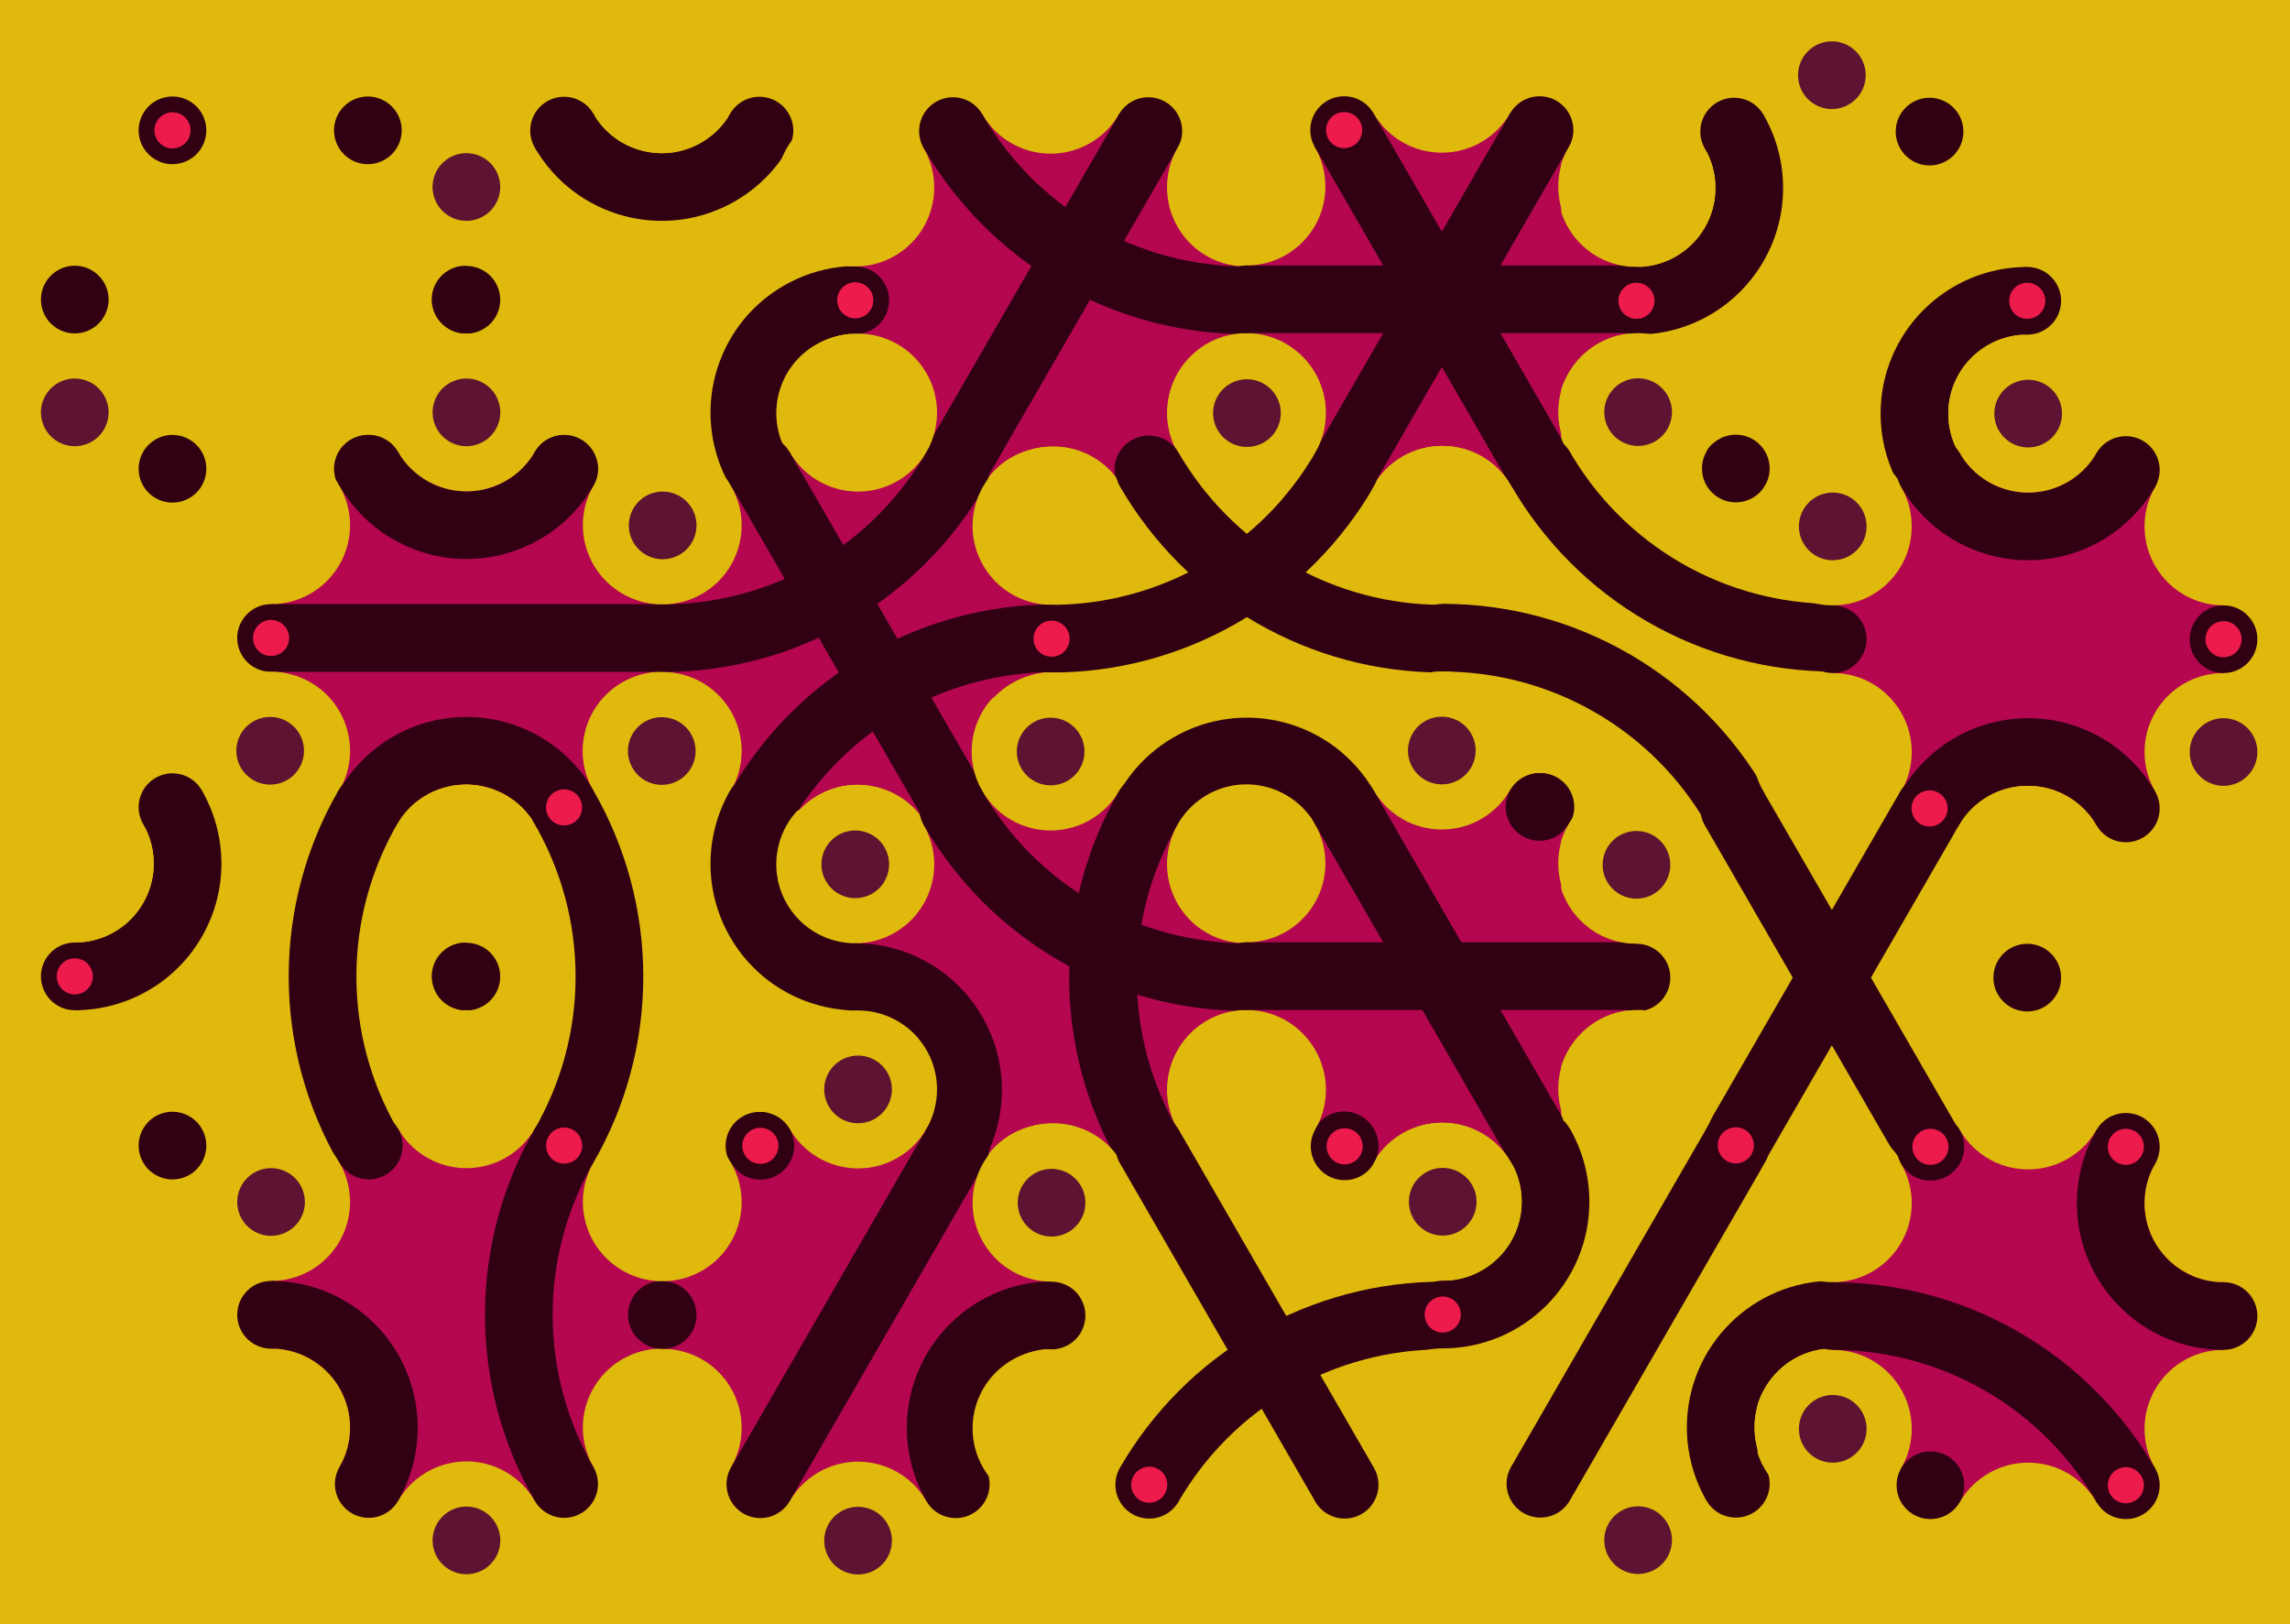 <svg xmlns='http://www.w3.org/2000/svg' width='1015' height='720'><rect width='100%' height='100%' fill='#DFB90C'/><g transform='translate(0,0)'><g transform='rotate(120 120 133)'><svg fill='none' stroke='none'><defs><clipPath id='hex-0-0'><polygon points='206.54,183.33 119.94,233.33 33.33,183.33 33.33,83.33 119.94,33.33 206.54,83.33'/></clipPath></defs><polygon points='206.54,183.33 119.94,233.33 33.33,183.33 33.33,83.33 119.94,33.33 206.54,83.33' fill='#DFB90C'/><circle r='133.335' cx='119.935' cy='133.335' fill='#DFB90C' clip-path='url(#hex-0-0)'/><circle cx='206.54' cy='183.33' r='35' fill='#DFB90C'/><circle cx='206.54' cy='183.33' r='15' fill='#5E1332'/><circle cx='119.94' cy='233.33' r='35' fill='#DFB90C'/><circle cx='119.94' cy='233.33' r='15' fill='#DFB90C'/><circle cx='33.33' cy='183.33' r='35' fill='#DFB90C'/><circle cx='33.33' cy='183.33' r='15' fill='#DFB90C'/><circle cx='33.33' cy='83.33' r='35' fill='#DFB90C'/><circle cx='33.33' cy='83.33' r='15' fill='#5E1332'/><circle cx='119.94' cy='33.33' r='35' fill='#DFB90C'/><circle cx='119.94' cy='33.33' r='15' fill='#DFB90C'/><circle cx='206.54' cy='83.33' r='35' fill='#DFB90C'/><circle cx='206.54' cy='83.33' r='15' fill='#DFB90C'/><circle cx='163.24' cy='208.33' r='15' fill='#320013'/><circle cx='163.24' cy='208.33' r='8' fill='#320013'/><circle cx='76.63' cy='208.33' r='15' fill='#320013'/><circle cx='76.63' cy='208.33' r='8' fill='#EC1B4C'/><circle cx='33.33' cy='133.33' r='15' fill='#320013'/><circle cx='33.33' cy='133.33' r='8' fill='#320013'/><circle cx='76.63' cy='58.33' r='15' fill='#320013'/><circle cx='76.63' cy='58.33' r='8' fill='#320013'/><circle cx='163.24' cy='58.33' r='15' fill='#320013'/><circle cx='163.24' cy='58.33' r='8' fill='#EC1B4C'/><circle cx='206.54' cy='133.33' r='15' fill='#320013'/><circle cx='206.54' cy='133.33' r='8' fill='#320013'/></svg></g></g><g transform='translate(173,0)'><g transform='rotate(240 120 133)'><svg fill='none' stroke='none'><defs><clipPath id='hex-0-1'><polygon points='206.54,183.33 119.94,233.33 33.33,183.33 33.33,83.33 119.94,33.33 206.54,83.33'/></clipPath></defs><polygon points='206.54,183.33 119.94,233.33 33.33,183.33 33.33,83.33 119.94,33.33 206.54,83.33' fill='#DFB90C'/><circle r='133.335' cx='119.935' cy='133.335' fill='#DFB90C' clip-path='url(#hex-0-1)'/><g stroke='#320013' stroke-width='30' clip-path='url(#hex-0-1)'><g><circle cx='206.54' cy='183.33' stroke='#320013' r='50' fill='none'/></g><g><circle cx='33.33' cy='183.33' stroke='#320013' r='50' fill='none'/></g></g><circle cx='206.54' cy='183.33' r='35' fill='#DFB90C'/><circle cx='206.54' cy='183.33' r='15' fill='#DFB90C'/><circle cx='119.94' cy='233.33' r='35' fill='#DFB90C'/><circle cx='119.94' cy='233.33' r='15' fill='#5E1332'/><circle cx='33.33' cy='183.33' r='35' fill='#DFB90C'/><circle cx='33.33' cy='183.33' r='15' fill='#5E1332'/><circle cx='33.33' cy='83.33' r='35' fill='#DFB90C'/><circle cx='33.33' cy='83.33' r='15' fill='#DFB90C'/><circle cx='119.94' cy='33.33' r='35' fill='#DFB90C'/><circle cx='119.94' cy='33.33' r='15' fill='#DFB90C'/><circle cx='206.54' cy='83.33' r='35' fill='#DFB90C'/><circle cx='206.54' cy='83.33' r='15' fill='#5E1332'/><circle cx='163.24' cy='208.33' r='15' fill='#320013'/><circle cx='163.24' cy='208.33' r='8' fill='#320013'/><circle cx='76.63' cy='208.33' r='15' fill='#320013'/><circle cx='76.63' cy='208.33' r='8' fill='#320013'/><circle cx='33.33' cy='133.33' r='15' fill='#320013'/><circle cx='33.33' cy='133.33' r='8' fill='#320013'/><circle cx='76.63' cy='58.33' r='15' fill='#320013'/><circle cx='76.63' cy='58.33' r='8' fill='#EC1B4C'/><circle cx='163.24' cy='58.33' r='15' fill='#320013'/><circle cx='163.24' cy='58.33' r='8' fill='#320013'/><circle cx='206.54' cy='133.33' r='15' fill='#320013'/><circle cx='206.54' cy='133.33' r='8' fill='#320013'/></svg></g></g><g transform='translate(346,0)'><g transform='rotate(60 120 133)'><svg fill='none' stroke='none'><defs><clipPath id='hex-0-2'><polygon points='206.54,183.33 119.94,233.33 33.33,183.33 33.33,83.33 119.94,33.33 206.54,83.33'/></clipPath></defs><polygon points='206.54,183.33 119.94,233.33 33.33,183.33 33.33,83.33 119.94,33.33 206.54,83.33' fill='#DFB90C'/><circle r='133.335' cx='119.935' cy='133.335' fill='#B40750' clip-path='url(#hex-0-2)'/><g stroke='#320013' stroke-width='30' clip-path='url(#hex-0-2)'><line x1='163.24' y1='208.33' x2='76.63' y2='58.33'/><g><circle cx='33.33' cy='-16.68' stroke='#320013' r='150' fill='none'/></g></g><circle cx='206.54' cy='183.33' r='35' fill='#DFB90C'/><circle cx='206.54' cy='183.33' r='15' fill='#5E1332'/><circle cx='119.94' cy='233.33' r='35' fill='#DFB90C'/><circle cx='119.94' cy='233.33' r='15' fill='#DFB90C'/><circle cx='33.33' cy='183.33' r='35' fill='#DFB90C'/><circle cx='33.33' cy='183.33' r='15' fill='#DFB90C'/><circle cx='33.33' cy='83.33' r='35' fill='#DFB90C'/><circle cx='33.33' cy='83.33' r='15' fill='#DFB90C'/><circle cx='119.94' cy='33.33' r='35' fill='#DFB90C'/><circle cx='119.94' cy='33.33' r='15' fill='#5E1332'/><circle cx='206.54' cy='83.33' r='35' fill='#DFB90C'/><circle cx='206.54' cy='83.33' r='15' fill='#DFB90C'/><circle cx='163.24' cy='208.33' r='15' fill='#320013'/><circle cx='163.24' cy='208.33' r='8' fill='#320013'/><circle cx='76.63' cy='208.33' r='15' fill='#320013'/><circle cx='76.63' cy='208.33' r='8' fill='#EC1B4C'/><circle cx='33.33' cy='133.33' r='15' fill='#320013'/><circle cx='33.33' cy='133.33' r='8' fill='#320013'/><circle cx='76.63' cy='58.33' r='15' fill='#320013'/><circle cx='76.63' cy='58.33' r='8' fill='#320013'/><circle cx='163.24' cy='58.33' r='15' fill='#320013'/><circle cx='163.24' cy='58.33' r='8' fill='#320013'/><circle cx='206.54' cy='133.33' r='15' fill='#320013'/><circle cx='206.54' cy='133.33' r='8' fill='#EC1B4C'/></svg></g></g><g transform='translate(519,0)'><g transform='rotate(180 120 133)'><svg fill='none' stroke='none'><defs><clipPath id='hex-0-3'><polygon points='206.54,183.33 119.94,233.33 33.33,183.33 33.33,83.33 119.94,33.33 206.54,83.33'/></clipPath></defs><polygon points='206.54,183.33 119.94,233.33 33.33,183.33 33.33,83.33 119.94,33.33 206.54,83.33' fill='#DFB90C'/><circle r='133.335' cx='119.935' cy='133.335' fill='#B40750' clip-path='url(#hex-0-3)'/><g stroke='#320013' stroke-width='30' clip-path='url(#hex-0-3)'><line x1='163.24' y1='208.33' x2='76.63' y2='58.33'/><line x1='76.63' y1='208.33' x2='163.24' y2='58.33'/><line x1='33.33' y1='133.33' x2='206.54' y2='133.33'/></g><circle cx='206.54' cy='183.33' r='35' fill='#DFB90C'/><circle cx='206.54' cy='183.33' r='15' fill='#DFB90C'/><circle cx='119.94' cy='233.33' r='35' fill='#DFB90C'/><circle cx='119.94' cy='233.33' r='15' fill='#DFB90C'/><circle cx='33.33' cy='183.33' r='35' fill='#DFB90C'/><circle cx='33.33' cy='183.33' r='15' fill='#5E1332'/><circle cx='33.33' cy='83.33' r='35' fill='#DFB90C'/><circle cx='33.33' cy='83.33' r='15' fill='#DFB90C'/><circle cx='119.94' cy='33.33' r='35' fill='#DFB90C'/><circle cx='119.94' cy='33.33' r='15' fill='#DFB90C'/><circle cx='206.54' cy='83.33' r='35' fill='#DFB90C'/><circle cx='206.54' cy='83.33' r='15' fill='#DFB90C'/><circle cx='163.24' cy='208.33' r='15' fill='#320013'/><circle cx='163.24' cy='208.33' r='8' fill='#EC1B4C'/><circle cx='76.63' cy='208.33' r='15' fill='#320013'/><circle cx='76.63' cy='208.33' r='8' fill='#320013'/><circle cx='33.33' cy='133.33' r='15' fill='#320013'/><circle cx='33.33' cy='133.33' r='8' fill='#320013'/><circle cx='76.63' cy='58.33' r='15' fill='#320013'/><circle cx='76.63' cy='58.33' r='8' fill='#EC1B4C'/><circle cx='163.24' cy='58.33' r='15' fill='#320013'/><circle cx='163.24' cy='58.33' r='8' fill='#320013'/><circle cx='206.54' cy='133.33' r='15' fill='#320013'/><circle cx='206.54' cy='133.33' r='8' fill='#320013'/></svg></g></g><g transform='translate(692,0)'><g transform='rotate(0 120 133)'><svg fill='none' stroke='none'><defs><clipPath id='hex-0-4'><polygon points='206.54,183.33 119.94,233.33 33.33,183.33 33.33,83.33 119.94,33.33 206.54,83.33'/></clipPath></defs><polygon points='206.54,183.33 119.94,233.33 33.33,183.33 33.33,83.33 119.94,33.33 206.54,83.33' fill='#DFB90C'/><circle r='133.335' cx='119.935' cy='133.335' fill='#DFB90C' clip-path='url(#hex-0-4)'/><g stroke='#320013' stroke-width='30' clip-path='url(#hex-0-4)'><g><circle cx='206.54' cy='183.33' stroke='#320013' r='50' fill='none'/></g><g><circle cx='33.33' cy='83.33' stroke='#320013' r='50' fill='none'/></g></g><circle cx='206.54' cy='183.33' r='35' fill='#DFB90C'/><circle cx='206.54' cy='183.33' r='15' fill='#5E1332'/><circle cx='119.94' cy='233.33' r='35' fill='#DFB90C'/><circle cx='119.94' cy='233.33' r='15' fill='#5E1332'/><circle cx='33.33' cy='183.33' r='35' fill='#DFB90C'/><circle cx='33.33' cy='183.33' r='15' fill='#DFB90C'/><circle cx='33.33' cy='83.33' r='35' fill='#DFB90C'/><circle cx='33.33' cy='83.33' r='15' fill='#DFB90C'/><circle cx='119.94' cy='33.33' r='35' fill='#DFB90C'/><circle cx='119.94' cy='33.33' r='15' fill='#5E1332'/><circle cx='206.54' cy='83.33' r='35' fill='#DFB90C'/><circle cx='206.54' cy='83.33' r='15' fill='#DFB90C'/><circle cx='163.24' cy='208.33' r='15' fill='#320013'/><circle cx='163.24' cy='208.33' r='8' fill='#320013'/><circle cx='76.63' cy='208.33' r='15' fill='#320013'/><circle cx='76.63' cy='208.33' r='8' fill='#320013'/><circle cx='33.33' cy='133.33' r='15' fill='#320013'/><circle cx='33.33' cy='133.33' r='8' fill='#EC1B4C'/><circle cx='76.63' cy='58.33' r='15' fill='#320013'/><circle cx='76.63' cy='58.33' r='8' fill='#320013'/><circle cx='163.24' cy='58.33' r='15' fill='#320013'/><circle cx='163.24' cy='58.33' r='8' fill='#320013'/><circle cx='206.54' cy='133.33' r='15' fill='#320013'/><circle cx='206.54' cy='133.33' r='8' fill='#EC1B4C'/></svg></g></g><g transform='translate(87,150)'><g transform='rotate(120 120 133)'><svg fill='none' stroke='none'><defs><clipPath id='hex-1-0'><polygon points='206.54,183.33 119.94,233.33 33.33,183.33 33.33,83.33 119.94,33.33 206.54,83.33'/></clipPath></defs><polygon points='206.54,183.33 119.94,233.33 33.33,183.33 33.33,83.33 119.94,33.33 206.54,83.33' fill='#DFB90C'/><circle r='133.335' cx='119.935' cy='133.335' fill='#B40750' clip-path='url(#hex-1-0)'/><g stroke='#320013' stroke-width='30' clip-path='url(#hex-1-0)'><line x1='163.24' y1='208.33' x2='76.63' y2='58.33'/><g><circle cx='33.33' cy='183.33' stroke='#320013' r='50' fill='none'/></g><g><circle cx='206.54' cy='83.33' stroke='#320013' r='50' fill='none'/></g></g><circle cx='206.54' cy='183.33' r='35' fill='#DFB90C'/><circle cx='206.54' cy='183.33' r='15' fill='#DFB90C'/><circle cx='119.94' cy='233.33' r='35' fill='#DFB90C'/><circle cx='119.94' cy='233.33' r='15' fill='#DFB90C'/><circle cx='33.33' cy='183.33' r='35' fill='#DFB90C'/><circle cx='33.33' cy='183.33' r='15' fill='#5E1332'/><circle cx='33.33' cy='83.33' r='35' fill='#DFB90C'/><circle cx='33.33' cy='83.33' r='15' fill='#5E1332'/><circle cx='119.94' cy='33.33' r='35' fill='#DFB90C'/><circle cx='119.94' cy='33.33' r='15' fill='#DFB90C'/><circle cx='206.54' cy='83.33' r='35' fill='#DFB90C'/><circle cx='206.54' cy='83.33' r='15' fill='#DFB90C'/><circle cx='163.24' cy='208.33' r='15' fill='#320013'/><circle cx='163.24' cy='208.33' r='8' fill='#EC1B4C'/><circle cx='76.63' cy='208.33' r='15' fill='#320013'/><circle cx='76.63' cy='208.33' r='8' fill='#320013'/><circle cx='33.33' cy='133.33' r='15' fill='#320013'/><circle cx='33.33' cy='133.33' r='8' fill='#320013'/><circle cx='76.63' cy='58.33' r='15' fill='#320013'/><circle cx='76.63' cy='58.33' r='8' fill='#320013'/><circle cx='163.24' cy='58.33' r='15' fill='#320013'/><circle cx='163.24' cy='58.33' r='8' fill='#EC1B4C'/><circle cx='206.54' cy='133.33' r='15' fill='#320013'/><circle cx='206.54' cy='133.33' r='8' fill='#320013'/></svg></g></g><g transform='translate(260,150)'><g transform='rotate(240 120 133)'><svg fill='none' stroke='none'><defs><clipPath id='hex-1-1'><polygon points='206.54,183.33 119.94,233.33 33.33,183.33 33.33,83.33 119.94,33.33 206.54,83.33'/></clipPath></defs><polygon points='206.54,183.33 119.94,233.33 33.33,183.33 33.33,83.33 119.94,33.33 206.54,83.33' fill='#DFB90C'/><circle r='133.335' cx='119.935' cy='133.335' fill='#B40750' clip-path='url(#hex-1-1)'/><g stroke='#320013' stroke-width='30' clip-path='url(#hex-1-1)'><g><circle cx='293.14' cy='133.33' stroke='#320013' r='150' fill='none'/></g><g><circle cx='-53.28' cy='133.33' stroke='#320013' r='150' fill='none'/></g><line x1='33.33' y1='133.33' x2='206.54' y2='133.33'/></g><circle cx='206.54' cy='183.33' r='35' fill='#DFB90C'/><circle cx='206.54' cy='183.33' r='15' fill='#DFB90C'/><circle cx='119.94' cy='233.33' r='35' fill='#DFB90C'/><circle cx='119.94' cy='233.33' r='15' fill='#5E1332'/><circle cx='33.33' cy='183.33' r='35' fill='#DFB90C'/><circle cx='33.33' cy='183.33' r='15' fill='#DFB90C'/><circle cx='33.33' cy='83.33' r='35' fill='#DFB90C'/><circle cx='33.33' cy='83.33' r='15' fill='#DFB90C'/><circle cx='119.94' cy='33.33' r='35' fill='#DFB90C'/><circle cx='119.94' cy='33.33' r='15' fill='#5E1332'/><circle cx='206.54' cy='83.33' r='35' fill='#DFB90C'/><circle cx='206.54' cy='83.33' r='15' fill='#5E1332'/><circle cx='163.24' cy='208.33' r='15' fill='#320013'/><circle cx='163.24' cy='208.33' r='8' fill='#320013'/><circle cx='76.63' cy='208.33' r='15' fill='#320013'/><circle cx='76.63' cy='208.33' r='8' fill='#320013'/><circle cx='33.33' cy='133.33' r='15' fill='#320013'/><circle cx='33.33' cy='133.33' r='8' fill='#EC1B4C'/><circle cx='76.63' cy='58.33' r='15' fill='#320013'/><circle cx='76.63' cy='58.33' r='8' fill='#320013'/><circle cx='163.24' cy='58.33' r='15' fill='#320013'/><circle cx='163.24' cy='58.33' r='8' fill='#320013'/><circle cx='206.54' cy='133.33' r='15' fill='#320013'/><circle cx='206.54' cy='133.33' r='8' fill='#320013'/></svg></g></g><g transform='translate(433,150)'><g transform='rotate(60 120 133)'><svg fill='none' stroke='none'><defs><clipPath id='hex-1-2'><polygon points='206.54,183.33 119.94,233.33 33.33,183.33 33.33,83.33 119.94,33.33 206.54,83.33'/></clipPath></defs><polygon points='206.54,183.33 119.94,233.33 33.33,183.33 33.33,83.33 119.94,33.33 206.54,83.33' fill='#DFB90C'/><circle r='133.335' cx='119.935' cy='133.335' fill='#DFB90C' clip-path='url(#hex-1-2)'/><g stroke='#320013' stroke-width='30' clip-path='url(#hex-1-2)'><g><circle cx='206.54' cy='183.33' stroke='#320013' r='50' fill='none'/></g><g><circle cx='-53.28' cy='133.33' stroke='#320013' r='150' fill='none'/></g><g><circle cx='33.33' cy='-16.68' stroke='#320013' r='150' fill='none'/></g></g><circle cx='206.54' cy='183.33' r='35' fill='#DFB90C'/><circle cx='206.54' cy='183.33' r='15' fill='#5E1332'/><circle cx='119.94' cy='233.33' r='35' fill='#DFB90C'/><circle cx='119.94' cy='233.33' r='15' fill='#DFB90C'/><circle cx='33.33' cy='183.33' r='35' fill='#DFB90C'/><circle cx='33.33' cy='183.33' r='15' fill='#DFB90C'/><circle cx='33.33' cy='83.33' r='35' fill='#DFB90C'/><circle cx='33.33' cy='83.33' r='15' fill='#5E1332'/><circle cx='119.94' cy='33.33' r='35' fill='#DFB90C'/><circle cx='119.94' cy='33.33' r='15' fill='#DFB90C'/><circle cx='206.54' cy='83.33' r='35' fill='#DFB90C'/><circle cx='206.54' cy='83.33' r='15' fill='#DFB90C'/><circle cx='163.24' cy='208.33' r='15' fill='#320013'/><circle cx='163.24' cy='208.33' r='8' fill='#320013'/><circle cx='76.63' cy='208.33' r='15' fill='#320013'/><circle cx='76.63' cy='208.33' r='8' fill='#EC1B4C'/><circle cx='33.33' cy='133.33' r='15' fill='#320013'/><circle cx='33.33' cy='133.33' r='8' fill='#320013'/><circle cx='76.63' cy='58.33' r='15' fill='#320013'/><circle cx='76.63' cy='58.33' r='8' fill='#320013'/><circle cx='163.24' cy='58.33' r='15' fill='#320013'/><circle cx='163.24' cy='58.33' r='8' fill='#EC1B4C'/><circle cx='206.54' cy='133.33' r='15' fill='#320013'/><circle cx='206.54' cy='133.33' r='8' fill='#320013'/></svg></g></g><g transform='translate(606,150)'><g transform='rotate(180 120 133)'><svg fill='none' stroke='none'><defs><clipPath id='hex-1-3'><polygon points='206.54,183.33 119.94,233.33 33.33,183.33 33.33,83.33 119.94,33.33 206.54,83.33'/></clipPath></defs><polygon points='206.54,183.33 119.94,233.33 33.33,183.33 33.33,83.33 119.94,33.33 206.54,83.33' fill='#DFB90C'/><circle r='133.335' cx='119.935' cy='133.335' fill='#DFB90C' clip-path='url(#hex-1-3)'/><g stroke='#320013' stroke-width='30' clip-path='url(#hex-1-3)'><g><circle cx='33.33' cy='283.34' stroke='#320013' r='150' fill='none'/></g><g><circle cx='206.54' cy='-16.66' stroke='#320013' r='150' fill='none'/></g></g><circle cx='206.54' cy='183.33' r='35' fill='#DFB90C'/><circle cx='206.54' cy='183.33' r='15' fill='#DFB90C'/><circle cx='119.94' cy='233.33' r='35' fill='#DFB90C'/><circle cx='119.94' cy='233.33' r='15' fill='#5E1332'/><circle cx='33.33' cy='183.33' r='35' fill='#DFB90C'/><circle cx='33.33' cy='183.33' r='15' fill='#5E1332'/><circle cx='33.33' cy='83.33' r='35' fill='#DFB90C'/><circle cx='33.33' cy='83.33' r='15' fill='#DFB90C'/><circle cx='119.94' cy='33.33' r='35' fill='#DFB90C'/><circle cx='119.94' cy='33.33' r='15' fill='#DFB90C'/><circle cx='206.54' cy='83.33' r='35' fill='#DFB90C'/><circle cx='206.54' cy='83.33' r='15' fill='#5E1332'/><circle cx='163.24' cy='208.33' r='15' fill='#320013'/><circle cx='163.24' cy='208.33' r='8' fill='#320013'/><circle cx='76.63' cy='208.33' r='15' fill='#320013'/><circle cx='76.63' cy='208.33' r='8' fill='#320013'/><circle cx='33.33' cy='133.33' r='15' fill='#320013'/><circle cx='33.33' cy='133.33' r='8' fill='#320013'/><circle cx='76.63' cy='58.33' r='15' fill='#320013'/><circle cx='76.63' cy='58.33' r='8' fill='#EC1B4C'/><circle cx='163.24' cy='58.33' r='15' fill='#320013'/><circle cx='163.24' cy='58.33' r='8' fill='#320013'/><circle cx='206.54' cy='133.33' r='15' fill='#320013'/><circle cx='206.54' cy='133.33' r='8' fill='#320013'/></svg></g></g><g transform='translate(779,150)'><g transform='rotate(0 120 133)'><svg fill='none' stroke='none'><defs><clipPath id='hex-1-4'><polygon points='206.54,183.33 119.94,233.33 33.33,183.33 33.33,83.33 119.94,33.33 206.54,83.33'/></clipPath></defs><polygon points='206.54,183.33 119.94,233.33 33.33,183.33 33.33,83.33 119.94,33.33 206.54,83.33' fill='#DFB90C'/><circle r='133.335' cx='119.935' cy='133.335' fill='#B40750' clip-path='url(#hex-1-4)'/><g stroke='#320013' stroke-width='30' clip-path='url(#hex-1-4)'><g><circle cx='119.94' cy='233.33' stroke='#320013' r='50' fill='none'/></g><g><circle cx='119.94' cy='33.33' stroke='#320013' r='50' fill='none'/></g></g><circle cx='206.54' cy='183.33' r='35' fill='#DFB90C'/><circle cx='206.54' cy='183.33' r='15' fill='#5E1332'/><circle cx='119.94' cy='233.33' r='35' fill='#DFB90C'/><circle cx='119.94' cy='233.33' r='15' fill='#DFB90C'/><circle cx='33.33' cy='183.33' r='35' fill='#DFB90C'/><circle cx='33.33' cy='183.33' r='15' fill='#DFB90C'/><circle cx='33.33' cy='83.33' r='35' fill='#DFB90C'/><circle cx='33.33' cy='83.33' r='15' fill='#5E1332'/><circle cx='119.94' cy='33.33' r='35' fill='#DFB90C'/><circle cx='119.94' cy='33.33' r='15' fill='#5E1332'/><circle cx='206.54' cy='83.33' r='35' fill='#DFB90C'/><circle cx='206.54' cy='83.33' r='15' fill='#DFB90C'/><circle cx='163.24' cy='208.33' r='15' fill='#320013'/><circle cx='163.24' cy='208.33' r='8' fill='#320013'/><circle cx='76.63' cy='208.33' r='15' fill='#320013'/><circle cx='76.63' cy='208.33' r='8' fill='#EC1B4C'/><circle cx='33.33' cy='133.33' r='15' fill='#320013'/><circle cx='33.33' cy='133.33' r='8' fill='#320013'/><circle cx='76.63' cy='58.33' r='15' fill='#320013'/><circle cx='76.63' cy='58.33' r='8' fill='#320013'/><circle cx='163.24' cy='58.33' r='15' fill='#320013'/><circle cx='163.24' cy='58.33' r='8' fill='#320013'/><circle cx='206.54' cy='133.33' r='15' fill='#320013'/><circle cx='206.54' cy='133.33' r='8' fill='#EC1B4C'/></svg></g></g><g transform='translate(0,300)'><g transform='rotate(120 120 133)'><svg fill='none' stroke='none'><defs><clipPath id='hex-2-0'><polygon points='206.54,183.33 119.94,233.33 33.33,183.33 33.33,83.33 119.94,33.33 206.54,83.33'/></clipPath></defs><polygon points='206.54,183.33 119.94,233.33 33.33,183.33 33.33,83.33 119.94,33.33 206.54,83.33' fill='#DFB90C'/><circle r='133.335' cx='119.935' cy='133.335' fill='#DFB90C' clip-path='url(#hex-2-0)'/><g stroke='#320013' stroke-width='30' clip-path='url(#hex-2-0)'><g><circle cx='119.94' cy='233.33' stroke='#320013' r='50' fill='none'/></g><g><circle cx='33.33' cy='-16.68' stroke='#320013' r='150' fill='none'/></g></g><circle cx='206.54' cy='183.33' r='35' fill='#DFB90C'/><circle cx='206.54' cy='183.33' r='15' fill='#DFB90C'/><circle cx='119.94' cy='233.33' r='35' fill='#DFB90C'/><circle cx='119.94' cy='233.33' r='15' fill='#DFB90C'/><circle cx='33.33' cy='183.33' r='35' fill='#DFB90C'/><circle cx='33.33' cy='183.33' r='15' fill='#5E1332'/><circle cx='33.33' cy='83.33' r='35' fill='#DFB90C'/><circle cx='33.33' cy='83.33' r='15' fill='#DFB90C'/><circle cx='119.94' cy='33.33' r='35' fill='#DFB90C'/><circle cx='119.94' cy='33.33' r='15' fill='#DFB90C'/><circle cx='206.54' cy='83.33' r='35' fill='#DFB90C'/><circle cx='206.54' cy='83.33' r='15' fill='#5E1332'/><circle cx='163.24' cy='208.33' r='15' fill='#320013'/><circle cx='163.24' cy='208.33' r='8' fill='#EC1B4C'/><circle cx='76.63' cy='208.33' r='15' fill='#320013'/><circle cx='76.63' cy='208.33' r='8' fill='#320013'/><circle cx='33.33' cy='133.33' r='15' fill='#320013'/><circle cx='33.33' cy='133.33' r='8' fill='#320013'/><circle cx='76.63' cy='58.33' r='15' fill='#320013'/><circle cx='76.63' cy='58.33' r='8' fill='#EC1B4C'/><circle cx='163.24' cy='58.33' r='15' fill='#320013'/><circle cx='163.24' cy='58.33' r='8' fill='#320013'/><circle cx='206.54' cy='133.33' r='15' fill='#320013'/><circle cx='206.54' cy='133.33' r='8' fill='#320013'/></svg></g></g><g transform='translate(173,300)'><g transform='rotate(240 120 133)'><svg fill='none' stroke='none'><defs><clipPath id='hex-2-1'><polygon points='206.54,183.33 119.94,233.33 33.33,183.33 33.33,83.33 119.94,33.33 206.54,83.33'/></clipPath></defs><polygon points='206.54,183.33 119.94,233.33 33.33,183.33 33.33,83.33 119.94,33.33 206.54,83.33' fill='#DFB90C'/><circle r='133.335' cx='119.935' cy='133.335' fill='#DFB90C' clip-path='url(#hex-2-1)'/><g stroke='#320013' stroke-width='30' clip-path='url(#hex-2-1)'><g><circle cx='119.94' cy='233.33' stroke='#320013' r='50' fill='none'/></g><g><circle cx='206.54' cy='-16.66' stroke='#320013' r='150' fill='none'/></g></g><circle cx='206.54' cy='183.33' r='35' fill='#DFB90C'/><circle cx='206.54' cy='183.33' r='15' fill='#5E1332'/><circle cx='119.94' cy='233.33' r='35' fill='#DFB90C'/><circle cx='119.94' cy='233.33' r='15' fill='#DFB90C'/><circle cx='33.33' cy='183.33' r='35' fill='#DFB90C'/><circle cx='33.33' cy='183.33' r='15' fill='#DFB90C'/><circle cx='33.33' cy='83.33' r='35' fill='#DFB90C'/><circle cx='33.33' cy='83.33' r='15' fill='#DFB90C'/><circle cx='119.94' cy='33.33' r='35' fill='#DFB90C'/><circle cx='119.94' cy='33.33' r='15' fill='#5E1332'/><circle cx='206.54' cy='83.33' r='35' fill='#DFB90C'/><circle cx='206.54' cy='83.33' r='15' fill='#DFB90C'/><circle cx='163.24' cy='208.33' r='15' fill='#320013'/><circle cx='163.24' cy='208.33' r='8' fill='#320013'/><circle cx='76.63' cy='208.33' r='15' fill='#320013'/><circle cx='76.63' cy='208.33' r='8' fill='#320013'/><circle cx='33.33' cy='133.33' r='15' fill='#320013'/><circle cx='33.33' cy='133.33' r='8' fill='#EC1B4C'/><circle cx='76.63' cy='58.33' r='15' fill='#320013'/><circle cx='76.63' cy='58.33' r='8' fill='#320013'/><circle cx='163.24' cy='58.33' r='15' fill='#320013'/><circle cx='163.24' cy='58.33' r='8' fill='#320013'/><circle cx='206.54' cy='133.33' r='15' fill='#320013'/><circle cx='206.54' cy='133.33' r='8' fill='#EC1B4C'/></svg></g></g><g transform='translate(346,300)'><g transform='rotate(60 120 133)'><svg fill='none' stroke='none'><defs><clipPath id='hex-2-2'><polygon points='206.54,183.33 119.94,233.33 33.33,183.33 33.33,83.33 119.94,33.33 206.54,83.33'/></clipPath></defs><polygon points='206.54,183.33 119.94,233.33 33.33,183.33 33.33,83.33 119.94,33.33 206.54,83.33' fill='#DFB90C'/><circle r='133.335' cx='119.935' cy='133.335' fill='#B40750' clip-path='url(#hex-2-2)'/><g stroke='#320013' stroke-width='30' clip-path='url(#hex-2-2)'><g><circle cx='119.94' cy='233.33' stroke='#320013' r='50' fill='none'/></g><g><circle cx='33.33' cy='-16.68' stroke='#320013' r='150' fill='none'/></g><g><circle cx='206.54' cy='-16.66' stroke='#320013' r='150' fill='none'/></g></g><circle cx='206.54' cy='183.33' r='35' fill='#DFB90C'/><circle cx='206.54' cy='183.33' r='15' fill='#DFB90C'/><circle cx='119.94' cy='233.33' r='35' fill='#DFB90C'/><circle cx='119.94' cy='233.33' r='15' fill='#DFB90C'/><circle cx='33.33' cy='183.33' r='35' fill='#DFB90C'/><circle cx='33.33' cy='183.33' r='15' fill='#5E1332'/><circle cx='33.33' cy='83.33' r='35' fill='#DFB90C'/><circle cx='33.33' cy='83.33' r='15' fill='#5E1332'/><circle cx='119.94' cy='33.33' r='35' fill='#DFB90C'/><circle cx='119.94' cy='33.33' r='15' fill='#DFB90C'/><circle cx='206.54' cy='83.33' r='35' fill='#DFB90C'/><circle cx='206.54' cy='83.33' r='15' fill='#DFB90C'/><circle cx='163.24' cy='208.33' r='15' fill='#320013'/><circle cx='163.24' cy='208.33' r='8' fill='#EC1B4C'/><circle cx='76.63' cy='208.33' r='15' fill='#320013'/><circle cx='76.63' cy='208.33' r='8' fill='#320013'/><circle cx='33.33' cy='133.33' r='15' fill='#320013'/><circle cx='33.33' cy='133.33' r='8' fill='#320013'/><circle cx='76.63' cy='58.33' r='15' fill='#320013'/><circle cx='76.63' cy='58.33' r='8' fill='#320013'/><circle cx='163.24' cy='58.33' r='15' fill='#320013'/><circle cx='163.24' cy='58.33' r='8' fill='#EC1B4C'/><circle cx='206.54' cy='133.33' r='15' fill='#320013'/><circle cx='206.54' cy='133.33' r='8' fill='#320013'/></svg></g></g><g transform='translate(519,300)'><g transform='rotate(180 120 133)'><svg fill='none' stroke='none'><defs><clipPath id='hex-2-3'><polygon points='206.54,183.33 119.94,233.33 33.33,183.33 33.33,83.33 119.94,33.33 206.54,83.33'/></clipPath></defs><polygon points='206.54,183.33 119.94,233.33 33.33,183.33 33.33,83.33 119.94,33.33 206.54,83.33' fill='#DFB90C'/><circle r='133.335' cx='119.935' cy='133.335' fill='#B40750' clip-path='url(#hex-2-3)'/><g stroke='#320013' stroke-width='30' clip-path='url(#hex-2-3)'><line x1='163.24' y1='208.33' x2='76.63' y2='58.33'/><line x1='33.33' y1='133.33' x2='206.54' y2='133.33'/></g><circle cx='206.54' cy='183.33' r='35' fill='#DFB90C'/><circle cx='206.54' cy='183.33' r='15' fill='#DFB90C'/><circle cx='119.94' cy='233.33' r='35' fill='#DFB90C'/><circle cx='119.94' cy='233.33' r='15' fill='#5E1332'/><circle cx='33.33' cy='183.33' r='35' fill='#DFB90C'/><circle cx='33.33' cy='183.33' r='15' fill='#DFB90C'/><circle cx='33.33' cy='83.33' r='35' fill='#DFB90C'/><circle cx='33.33' cy='83.33' r='15' fill='#DFB90C'/><circle cx='119.94' cy='33.33' r='35' fill='#DFB90C'/><circle cx='119.94' cy='33.33' r='15' fill='#5E1332'/><circle cx='206.54' cy='83.33' r='35' fill='#DFB90C'/><circle cx='206.54' cy='83.33' r='15' fill='#5E1332'/><circle cx='163.24' cy='208.33' r='15' fill='#320013'/><circle cx='163.24' cy='208.33' r='8' fill='#320013'/><circle cx='76.63' cy='208.33' r='15' fill='#320013'/><circle cx='76.63' cy='208.33' r='8' fill='#320013'/><circle cx='33.33' cy='133.33' r='15' fill='#320013'/><circle cx='33.33' cy='133.33' r='8' fill='#EC1B4C'/><circle cx='76.63' cy='58.33' r='15' fill='#320013'/><circle cx='76.63' cy='58.33' r='8' fill='#320013'/><circle cx='163.24' cy='58.33' r='15' fill='#320013'/><circle cx='163.24' cy='58.33' r='8' fill='#320013'/><circle cx='206.54' cy='133.33' r='15' fill='#320013'/><circle cx='206.54' cy='133.33' r='8' fill='#320013'/></svg></g></g><g transform='translate(692,300)'><g transform='rotate(0 120 133)'><svg fill='none' stroke='none'><defs><clipPath id='hex-2-4'><polygon points='206.54,183.33 119.94,233.33 33.33,183.33 33.33,83.33 119.94,33.33 206.54,83.33'/></clipPath></defs><polygon points='206.54,183.33 119.94,233.33 33.33,183.33 33.33,83.33 119.94,33.33 206.54,83.33' fill='#DFB90C'/><circle r='133.335' cx='119.935' cy='133.335' fill='#DFB90C' clip-path='url(#hex-2-4)'/><g stroke='#320013' stroke-width='30' clip-path='url(#hex-2-4)'><line x1='163.24' y1='208.33' x2='76.63' y2='58.33'/><line x1='76.63' y1='208.33' x2='163.24' y2='58.33'/></g><circle cx='206.54' cy='183.33' r='35' fill='#DFB90C'/><circle cx='206.54' cy='183.33' r='15' fill='#DFB90C'/><circle cx='119.94' cy='233.33' r='35' fill='#DFB90C'/><circle cx='119.94' cy='233.33' r='15' fill='#DFB90C'/><circle cx='33.33' cy='183.33' r='35' fill='#DFB90C'/><circle cx='33.33' cy='183.33' r='15' fill='#DFB90C'/><circle cx='33.33' cy='83.33' r='35' fill='#DFB90C'/><circle cx='33.33' cy='83.33' r='15' fill='#5E1332'/><circle cx='119.94' cy='33.33' r='35' fill='#DFB90C'/><circle cx='119.94' cy='33.33' r='15' fill='#DFB90C'/><circle cx='206.54' cy='83.33' r='35' fill='#DFB90C'/><circle cx='206.54' cy='83.33' r='15' fill='#DFB90C'/><circle cx='163.24' cy='208.33' r='15' fill='#320013'/><circle cx='163.24' cy='208.33' r='8' fill='#EC1B4C'/><circle cx='76.63' cy='208.33' r='15' fill='#320013'/><circle cx='76.63' cy='208.33' r='8' fill='#EC1B4C'/><circle cx='33.33' cy='133.33' r='15' fill='#320013'/><circle cx='33.33' cy='133.33' r='8' fill='#320013'/><circle cx='76.63' cy='58.33' r='15' fill='#320013'/><circle cx='76.63' cy='58.33' r='8' fill='#320013'/><circle cx='163.24' cy='58.33' r='15' fill='#320013'/><circle cx='163.24' cy='58.33' r='8' fill='#EC1B4C'/><circle cx='206.54' cy='133.33' r='15' fill='#320013'/><circle cx='206.54' cy='133.33' r='8' fill='#320013'/></svg></g></g><g transform='translate(87,450)'><g transform='rotate(120 120 133)'><svg fill='none' stroke='none'><defs><clipPath id='hex-3-0'><polygon points='206.54,183.33 119.94,233.33 33.33,183.33 33.33,83.33 119.94,33.33 206.54,83.33'/></clipPath></defs><polygon points='206.54,183.33 119.94,233.33 33.33,183.33 33.33,83.33 119.94,33.33 206.54,83.33' fill='#DFB90C'/><circle r='133.335' cx='119.935' cy='133.335' fill='#B40750' clip-path='url(#hex-3-0)'/><g stroke='#320013' stroke-width='30' clip-path='url(#hex-3-0)'><g><circle cx='206.54' cy='183.33' stroke='#320013' r='50' fill='none'/></g><g><circle cx='33.33' cy='-16.68' stroke='#320013' r='150' fill='none'/></g></g><circle cx='206.54' cy='183.33' r='35' fill='#DFB90C'/><circle cx='206.54' cy='183.33' r='15' fill='#DFB90C'/><circle cx='119.94' cy='233.33' r='35' fill='#DFB90C'/><circle cx='119.94' cy='233.33' r='15' fill='#5E1332'/><circle cx='33.33' cy='183.33' r='35' fill='#DFB90C'/><circle cx='33.33' cy='183.33' r='15' fill='#DFB90C'/><circle cx='33.33' cy='83.33' r='35' fill='#DFB90C'/><circle cx='33.33' cy='83.33' r='15' fill='#DFB90C'/><circle cx='119.94' cy='33.33' r='35' fill='#DFB90C'/><circle cx='119.94' cy='33.33' r='15' fill='#DFB90C'/><circle cx='206.54' cy='83.33' r='35' fill='#DFB90C'/><circle cx='206.54' cy='83.33' r='15' fill='#5E1332'/><circle cx='163.24' cy='208.33' r='15' fill='#320013'/><circle cx='163.24' cy='208.33' r='8' fill='#320013'/><circle cx='76.63' cy='208.33' r='15' fill='#320013'/><circle cx='76.63' cy='208.33' r='8' fill='#320013'/><circle cx='33.33' cy='133.33' r='15' fill='#320013'/><circle cx='33.33' cy='133.33' r='8' fill='#EC1B4C'/><circle cx='76.63' cy='58.33' r='15' fill='#320013'/><circle cx='76.63' cy='58.33' r='8' fill='#EC1B4C'/><circle cx='163.24' cy='58.33' r='15' fill='#320013'/><circle cx='163.24' cy='58.33' r='8' fill='#320013'/><circle cx='206.54' cy='133.33' r='15' fill='#320013'/><circle cx='206.54' cy='133.33' r='8' fill='#320013'/></svg></g></g><g transform='translate(260,450)'><g transform='rotate(240 120 133)'><svg fill='none' stroke='none'><defs><clipPath id='hex-3-1'><polygon points='206.54,183.33 119.94,233.33 33.33,183.33 33.33,83.33 119.94,33.33 206.54,83.33'/></clipPath></defs><polygon points='206.54,183.33 119.94,233.33 33.33,183.33 33.33,83.33 119.94,33.33 206.54,83.33' fill='#DFB90C'/><circle r='133.335' cx='119.935' cy='133.335' fill='#B40750' clip-path='url(#hex-3-1)'/><g stroke='#320013' stroke-width='30' clip-path='url(#hex-3-1)'><line x1='163.24' y1='208.33' x2='76.63' y2='58.33'/><g><circle cx='33.33' cy='183.33' stroke='#320013' r='50' fill='none'/></g></g><circle cx='206.54' cy='183.33' r='35' fill='#DFB90C'/><circle cx='206.54' cy='183.33' r='15' fill='#5E1332'/><circle cx='119.94' cy='233.33' r='35' fill='#DFB90C'/><circle cx='119.94' cy='233.33' r='15' fill='#DFB90C'/><circle cx='33.33' cy='183.33' r='35' fill='#DFB90C'/><circle cx='33.33' cy='183.33' r='15' fill='#DFB90C'/><circle cx='33.33' cy='83.33' r='35' fill='#DFB90C'/><circle cx='33.33' cy='83.33' r='15' fill='#5E1332'/><circle cx='119.94' cy='33.33' r='35' fill='#DFB90C'/><circle cx='119.94' cy='33.33' r='15' fill='#DFB90C'/><circle cx='206.54' cy='83.33' r='35' fill='#DFB90C'/><circle cx='206.54' cy='83.33' r='15' fill='#DFB90C'/><circle cx='163.24' cy='208.33' r='15' fill='#320013'/><circle cx='163.24' cy='208.33' r='8' fill='#320013'/><circle cx='76.63' cy='208.33' r='15' fill='#320013'/><circle cx='76.63' cy='208.33' r='8' fill='#EC1B4C'/><circle cx='33.33' cy='133.33' r='15' fill='#320013'/><circle cx='33.33' cy='133.33' r='8' fill='#320013'/><circle cx='76.63' cy='58.33' r='15' fill='#320013'/><circle cx='76.63' cy='58.33' r='8' fill='#320013'/><circle cx='163.24' cy='58.33' r='15' fill='#320013'/><circle cx='163.24' cy='58.33' r='8' fill='#320013'/><circle cx='206.54' cy='133.33' r='15' fill='#320013'/><circle cx='206.54' cy='133.33' r='8' fill='#EC1B4C'/></svg></g></g><g transform='translate(433,450)'><g transform='rotate(60 120 133)'><svg fill='none' stroke='none'><defs><clipPath id='hex-3-2'><polygon points='206.54,183.33 119.94,233.33 33.33,183.33 33.33,83.33 119.94,33.33 206.54,83.33'/></clipPath></defs><polygon points='206.54,183.33 119.94,233.33 33.33,183.33 33.33,83.33 119.94,33.33 206.54,83.33' fill='#DFB90C'/><circle r='133.335' cx='119.935' cy='133.335' fill='#DFB90C' clip-path='url(#hex-3-2)'/><g stroke='#320013' stroke-width='30' clip-path='url(#hex-3-2)'><g><circle cx='293.14' cy='133.33' stroke='#320013' r='150' fill='none'/></g><line x1='33.33' y1='133.33' x2='206.54' y2='133.33'/></g><circle cx='206.54' cy='183.33' r='35' fill='#DFB90C'/><circle cx='206.54' cy='183.33' r='15' fill='#DFB90C'/><circle cx='119.94' cy='233.33' r='35' fill='#DFB90C'/><circle cx='119.94' cy='233.33' r='15' fill='#DFB90C'/><circle cx='33.33' cy='183.33' r='35' fill='#DFB90C'/><circle cx='33.33' cy='183.33' r='15' fill='#5E1332'/><circle cx='33.33' cy='83.33' r='35' fill='#DFB90C'/><circle cx='33.33' cy='83.33' r='15' fill='#DFB90C'/><circle cx='119.94' cy='33.33' r='35' fill='#DFB90C'/><circle cx='119.94' cy='33.33' r='15' fill='#DFB90C'/><circle cx='206.54' cy='83.33' r='35' fill='#DFB90C'/><circle cx='206.54' cy='83.33' r='15' fill='#5E1332'/><circle cx='163.24' cy='208.33' r='15' fill='#320013'/><circle cx='163.24' cy='208.33' r='8' fill='#EC1B4C'/><circle cx='76.63' cy='208.33' r='15' fill='#320013'/><circle cx='76.63' cy='208.33' r='8' fill='#320013'/><circle cx='33.33' cy='133.33' r='15' fill='#320013'/><circle cx='33.33' cy='133.33' r='8' fill='#320013'/><circle cx='76.63' cy='58.33' r='15' fill='#320013'/><circle cx='76.63' cy='58.33' r='8' fill='#EC1B4C'/><circle cx='163.24' cy='58.33' r='15' fill='#320013'/><circle cx='163.24' cy='58.33' r='8' fill='#320013'/><circle cx='206.54' cy='133.33' r='15' fill='#320013'/><circle cx='206.54' cy='133.33' r='8' fill='#320013'/></svg></g></g><g transform='translate(606,450)'><g transform='rotate(180 120 133)'><svg fill='none' stroke='none'><defs><clipPath id='hex-3-3'><polygon points='206.54,183.33 119.94,233.33 33.33,183.33 33.33,83.33 119.94,33.33 206.54,83.33'/></clipPath></defs><polygon points='206.54,183.33 119.94,233.33 33.33,183.33 33.33,83.33 119.94,33.33 206.54,83.33' fill='#DFB90C'/><circle r='133.335' cx='119.935' cy='133.335' fill='#DFB90C' clip-path='url(#hex-3-3)'/><g stroke='#320013' stroke-width='30' clip-path='url(#hex-3-3)'><g><circle cx='206.54' cy='183.33' stroke='#320013' r='50' fill='none'/></g><line x1='76.63' y1='208.33' x2='163.24' y2='58.33'/><g><circle cx='33.33' cy='83.33' stroke='#320013' r='50' fill='none'/></g></g><circle cx='206.54' cy='183.33' r='35' fill='#DFB90C'/><circle cx='206.54' cy='183.33' r='15' fill='#5E1332'/><circle cx='119.94' cy='233.33' r='35' fill='#DFB90C'/><circle cx='119.94' cy='233.33' r='15' fill='#DFB90C'/><circle cx='33.33' cy='183.33' r='35' fill='#DFB90C'/><circle cx='33.33' cy='183.33' r='15' fill='#DFB90C'/><circle cx='33.33' cy='83.33' r='35' fill='#DFB90C'/><circle cx='33.33' cy='83.33' r='15' fill='#DFB90C'/><circle cx='119.94' cy='33.33' r='35' fill='#DFB90C'/><circle cx='119.94' cy='33.33' r='15' fill='#5E1332'/><circle cx='206.54' cy='83.33' r='35' fill='#DFB90C'/><circle cx='206.54' cy='83.33' r='15' fill='#DFB90C'/><circle cx='163.24' cy='208.33' r='15' fill='#320013'/><circle cx='163.24' cy='208.33' r='8' fill='#320013'/><circle cx='76.63' cy='208.33' r='15' fill='#320013'/><circle cx='76.63' cy='208.33' r='8' fill='#EC1B4C'/><circle cx='33.33' cy='133.33' r='15' fill='#320013'/><circle cx='33.33' cy='133.33' r='8' fill='#EC1B4C'/><circle cx='76.63' cy='58.33' r='15' fill='#320013'/><circle cx='76.63' cy='58.33' r='8' fill='#320013'/><circle cx='163.24' cy='58.33' r='15' fill='#320013'/><circle cx='163.24' cy='58.33' r='8' fill='#320013'/><circle cx='206.54' cy='133.33' r='15' fill='#320013'/><circle cx='206.54' cy='133.33' r='8' fill='#EC1B4C'/></svg></g></g><g transform='translate(779,450)'><g transform='rotate(0 120 133)'><svg fill='none' stroke='none'><defs><clipPath id='hex-3-4'><polygon points='206.54,183.33 119.94,233.33 33.33,183.33 33.33,83.33 119.94,33.33 206.54,83.33'/></clipPath></defs><polygon points='206.54,183.33 119.94,233.33 33.33,183.33 33.33,83.33 119.94,33.33 206.54,83.33' fill='#DFB90C'/><circle r='133.335' cx='119.935' cy='133.335' fill='#B40750' clip-path='url(#hex-3-4)'/><g stroke='#320013' stroke-width='30' clip-path='url(#hex-3-4)'><g><circle cx='33.33' cy='283.34' stroke='#320013' r='150' fill='none'/></g><g><circle cx='206.54' cy='83.33' stroke='#320013' r='50' fill='none'/></g></g><circle cx='206.54' cy='183.33' r='35' fill='#DFB90C'/><circle cx='206.54' cy='183.33' r='15' fill='#DFB90C'/><circle cx='119.94' cy='233.33' r='35' fill='#DFB90C'/><circle cx='119.94' cy='233.33' r='15' fill='#DFB90C'/><circle cx='33.33' cy='183.33' r='35' fill='#DFB90C'/><circle cx='33.33' cy='183.33' r='15' fill='#5E1332'/><circle cx='33.33' cy='83.33' r='35' fill='#DFB90C'/><circle cx='33.33' cy='83.33' r='15' fill='#DFB90C'/><circle cx='119.94' cy='33.33' r='35' fill='#DFB90C'/><circle cx='119.94' cy='33.33' r='15' fill='#DFB90C'/><circle cx='206.54' cy='83.33' r='35' fill='#DFB90C'/><circle cx='206.54' cy='83.33' r='15' fill='#DFB90C'/><circle cx='163.24' cy='208.33' r='15' fill='#320013'/><circle cx='163.24' cy='208.33' r='8' fill='#EC1B4C'/><circle cx='76.63' cy='208.33' r='15' fill='#320013'/><circle cx='76.63' cy='208.33' r='8' fill='#320013'/><circle cx='33.33' cy='133.33' r='15' fill='#320013'/><circle cx='33.33' cy='133.33' r='8' fill='#320013'/><circle cx='76.63' cy='58.33' r='15' fill='#320013'/><circle cx='76.63' cy='58.33' r='8' fill='#EC1B4C'/><circle cx='163.24' cy='58.33' r='15' fill='#320013'/><circle cx='163.24' cy='58.33' r='8' fill='#EC1B4C'/><circle cx='206.54' cy='133.33' r='15' fill='#320013'/><circle cx='206.54' cy='133.33' r='8' fill='#320013'/></svg></g></g></svg>